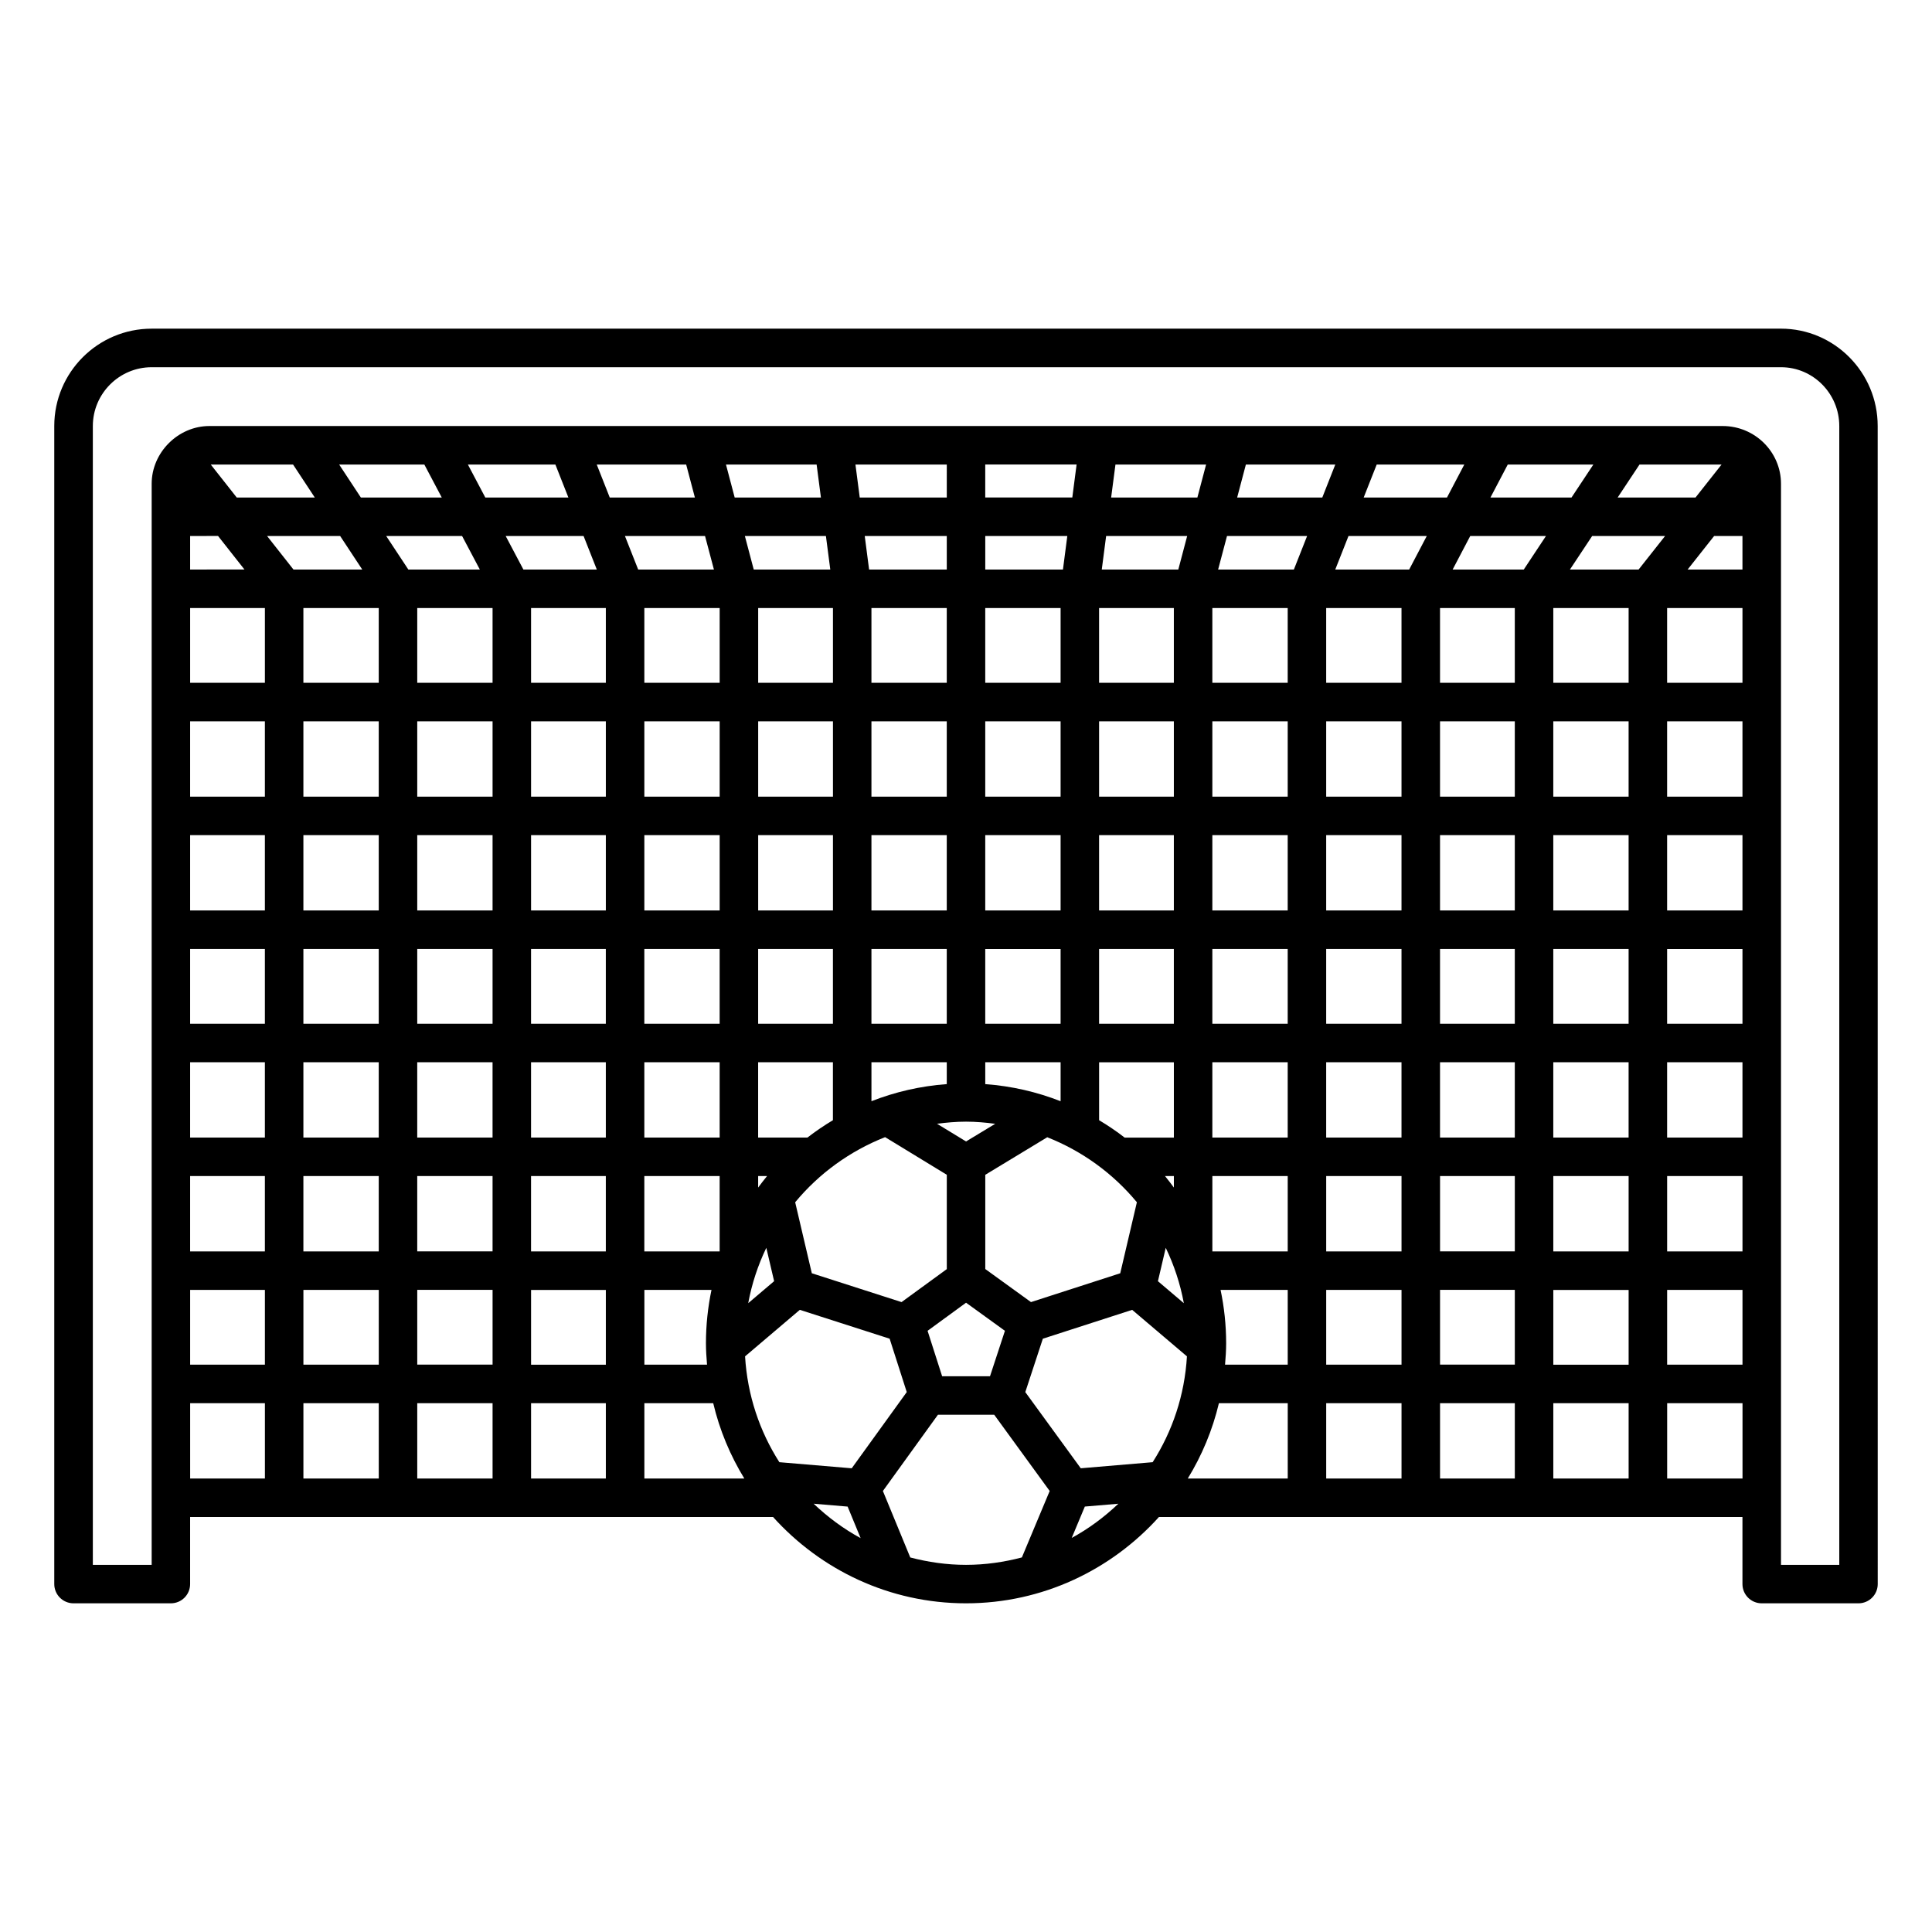 <?xml version="1.0" encoding="UTF-8"?>
<!-- Uploaded to: ICON Repo, www.iconrepo.com, Generator: ICON Repo Mixer Tools -->
<svg fill="#000000" width="800px" height="800px" version="1.1" viewBox="144 144 512 512" xmlns="http://www.w3.org/2000/svg">
 <path d="m615.97 231.1h-431.79c-14.227 0-25.797 11.566-25.797 25.793v306.9c0 2.816 2.281 5.102 5.102 5.102h25.797c2.816 0 5.102-2.281 5.102-5.102v-17.777h154.48c12.625 14.008 30.844 22.879 51.137 22.879 20.297 0 38.516-8.875 51.137-22.879h154.63v17.777c0 2.816 2.281 5.102 5.102 5.102h25.645c2.816 0 5.102-2.281 5.102-5.102l-0.012-306.9c0.004-14.223-11.5-25.797-25.637-25.797zm-186.66 35.996-1.137 8.746h-23.074v-8.746zm20.156 264.4-19.051 1.613-14.699-20.188 4.648-14.148 23.676-7.648 14.512 12.324c-0.609 10.281-3.836 19.848-9.086 28.047zm-9.09 11.008c-3.707 3.523-7.836 6.602-12.359 9.062l3.477-8.312zm-89.836-11.008c-5.242-8.199-8.477-17.766-9.09-28.047l14.512-12.328 23.801 7.648 4.535 14.145-14.586 20.199zm21.535 20.125c-4.559-2.473-8.719-5.574-12.453-9.121l9.008 0.762zm-170.29-265.58 7 8.887-14.398 0.004v-8.887zm323.84 189.59v-19.969h19.816v19.969zm19.816 10.199v19.812h-19.816v-19.812zm-128.22 3.238-12.113-8.762v-24.973l16.426-9.953c9.309 3.68 17.473 9.633 23.75 17.227l-4.41 18.82zm-34.301 0-23.781-7.644-4.41-18.812c6.297-7.613 14.492-13.578 23.832-17.258l16.348 9.973v25zm-33.77-5.543-6.863 5.828c0.949-5.16 2.586-10.066 4.793-14.668zm-94.578-7.894v-19.969h19.961v19.969zm19.965 10.199v19.812h-19.961v-19.812zm-80.148-180.7h19.812v19.816h-19.812zm258.35 150.54h2.348v3.039c-0.773-1.023-1.527-2.059-2.348-3.039zm-10.699-10.199c-2.16-1.672-4.418-3.203-6.766-4.606v-15.352h19.812v19.961h-13.047zm-42.027 1.027-7.691-4.688c2.519-0.328 5.07-0.559 7.68-0.559 2.633 0 5.203 0.23 7.738 0.57zm-55.094 12.215v-3.043h2.359c-0.828 0.98-1.582 2.019-2.359 3.043zm13.051-13.242h-13.055v-19.961h19.816v15.352c-2.34 1.406-4.602 2.938-6.762 4.609zm47.133-14.168v-5.793h19.969v10.324c-6.273-2.461-12.965-4.019-19.969-4.531zm-30.16 4.527v-10.324h19.961v5.793c-7 0.516-13.695 2.074-19.961 4.531zm140.47-50.543h-19.961v-19.961h19.961zm10.207-19.969h19.816v19.961h-19.816zm-40.367 19.969h-19.969v-19.961h19.969zm-30.168 0h-19.816v-19.961h19.812v19.961zm-30.016 0h-19.969v-19.961h19.969zm-30.168 0h-19.961v-19.961h19.961zm-30.16 0h-19.816v-19.961h19.816zm-30.023 0h-19.961v-19.961h19.961zm-30.164 0h-19.816v-19.961h19.816zm-30.02 0h-19.961v-19.961h19.961zm0 10.199v19.816h-19.961v-19.816zm10.199 0h19.816v19.816h-19.816zm30.02 0h19.961v19.816h-19.961zm30.164 0h19.816v19.816h-19.816zm30.023 0h19.961v19.816h-19.961zm30.16 19.824v-19.816h19.969v19.816zm30.168-19.824h19.812v19.816h-19.812zm30.016 0h19.969v19.816h-19.969zm30.168 0h19.961v19.816h-19.961zm30.168 0h19.816v19.816h-19.816zm30.016 0h19.961v19.816h-19.961zm0-10.199v-19.961h19.961v19.961zm0-30.168v-19.961h19.961v19.961zm-10.199 0h-19.816v-19.961h19.816zm-30.023 0h-19.961v-19.961h19.961zm-30.16 0h-19.969v-19.961h19.969zm-30.168 0h-19.816v-19.961h19.812v19.961zm-30.016 0h-19.969v-19.961h19.969zm-30.168 0h-19.961v-19.961h19.961zm-30.16 0h-19.816v-19.961h19.816zm-30.023 0h-19.961v-19.961h19.961zm-30.164 0h-19.816v-19.961h19.816zm-30.02 0h-19.961v-19.961h19.961zm-30.164 0h-19.969v-19.961h19.969zm0 10.199v19.961h-19.969v-19.961zm0 30.168v19.816h-19.969v-19.816zm0 30.023v19.961h-19.969v-19.961zm10.199 0h19.961v19.961h-19.961zm30.164 0h19.816v19.961h-19.816zm30.02 0h19.961v19.961h-19.961zm150.53 0h19.969v19.961h-19.969zm30.168 0h19.961v19.961h-19.961zm30.168 0h19.816v19.961h-19.816zm30.016 0h19.961v19.961h-19.961zm30.168 0h19.969v19.961h-19.969zm0-10.199v-19.816h19.969v19.816zm0-30.023v-19.961h19.969v19.961zm0-30.168v-19.961h19.969v19.961zm0-30.168v-19.816h19.969v19.816zm-10.203 0h-19.961v-19.816h19.961zm-30.164 0h-19.816v-19.816h19.816zm-30.023 0h-19.961v-19.816h19.961zm-30.16 0h-19.969v-19.816h19.969zm-30.168 0h-19.816v-19.816h19.812v19.816zm-30.016 0h-19.969v-19.816h19.969zm-30.168 0h-19.961v-19.816h19.961zm-30.16 0h-19.816v-19.816h19.816zm-30.023 0h-19.961v-19.816h19.961zm-30.164 0h-19.816v-19.816h19.816zm-30.02 0h-19.961v-19.816h19.961zm-30.164 0h-19.969v-19.816h19.969zm-30.172 10.207v19.961h-19.812v-19.961zm0 30.16v19.961h-19.812v-19.961zm0 30.168v19.816h-19.812v-19.816zm0 30.023v19.961h-19.812v-19.961zm0 30.16v19.969h-19.812v-19.969zm10.203 0h19.969v19.969h-19.969zm60.332 0h19.816v19.969h-19.816zm30.02 0h19.961v19.969h-19.961zm138.18 19.016c2.211 4.602 3.844 9.512 4.797 14.672l-6.867-5.828zm12.355-19.016h19.969v19.969h-19.969zm30.168 0h19.961v19.969h-19.961zm60.184 0h19.961v19.969h-19.961zm30.168 0h19.969v19.969h-19.969zm19.961-169.62v8.887h-14.535l7.023-8.887zm-27.531 8.891h-18.195l5.891-8.887h19.328zm-30.43 0h-18.848l4.664-8.887h20.07zm-30.367 0h-19.586l3.508-8.887h20.742zm-30.555 0h-20.074l2.356-8.887h21.227zm-30.625 0h-20.281l1.156-8.887 21.477-0.004zm-30.57 0h-20.586v-8.887h21.742zm-30.785 0h-20.586l-1.156-8.887h21.742zm-30.871 0h-20.285l-2.352-8.891h21.48zm-30.836 0h-20.07l-3.512-8.887h21.227zm-31.035 0h-19.453l-4.699-8.887h20.645zm-30.996 0h-18.949l-5.867-8.887h20.109zm-31.164 0h-18.223l-7-8.887h19.367zm-45.613 190.9h19.812v19.812h-19.812zm30.016 0h19.969v19.812h-19.969zm19.969 30.016v19.969h-19.969v-19.969zm10.199 0h19.961v19.969h-19.961zm30.164 0h19.816v19.969h-19.816zm0-10.199v-19.812h19.816v19.812zm30.02-19.816h17.793c-0.957 4.566-1.469 9.289-1.469 14.133 0 1.918 0.133 3.805 0.289 5.68h-16.605v-19.812zm78.914 22.875-3.856-12.039 10.199-7.449 10.301 7.449-3.953 12.039zm73.793-22.875h17.793v19.812h-16.609c0.16-1.883 0.293-3.762 0.293-5.68-0.004-4.844-0.516-9.57-1.477-14.133zm27.992 0h19.961v19.812h-19.961zm19.961 30.016v19.969h-19.961v-19.969zm10.207 0h19.816v19.969h-19.816zm30.016 0h19.961v19.969h-19.961zm0-10.199v-19.812h19.961v19.812zm30.168-19.816h19.969v19.812h-19.969zm7.516-209.99h-20.637l5.801-8.746h21.742zm-32.863 0h-21.48l4.59-8.746h22.684zm-33 0h-22.074l3.453-8.746h23.215zm-33.043 0h-22.562l2.312-8.746h23.695zm-33.102 0h-22.855l1.145-8.746h24.02zm-66.41 0h-23.066l-1.141-8.746h24.207zm-34.496-8.746 1.141 8.746h-22.852l-2.309-8.746zm-34.57 0 2.312 8.746h-22.562l-3.449-8.746zm-34.66 0 3.449 8.746h-22.016l-4.621-8.746zm-34.727 0 4.621 8.746h-21.438l-5.758-8.746zm-34.789 0 5.762 8.746h-20.684l-6.891-8.746zm-27.273 248.75h19.812v19.969h-19.812zm120.37 19.969v-19.969h18.246c1.695 7.156 4.508 13.863 8.246 19.969zm70.469 20.918-7.258-17.617 14.59-20.207h14.91l14.703 20.203-7.371 17.613c-4.734 1.238-9.676 1.965-14.797 1.965-5.109 0.004-10.047-0.723-14.777-1.957zm81.793-40.887h18.238v19.969h-26.492c3.738-6.102 6.555-12.812 8.254-19.969zm118.79 19.969v-19.969h19.969v19.969zm45.609 22.879h-15.441v-286.5c0-8.438-6.93-15.305-15.449-15.305h-401.04c-8.289 0-15.301 7.008-15.301 15.305v286.5l-15.59 0.004v-301.8c0-8.594 6.996-15.594 15.594-15.594h431.79c8.512 0 15.441 6.992 15.441 15.594v301.8z"/>
</svg>